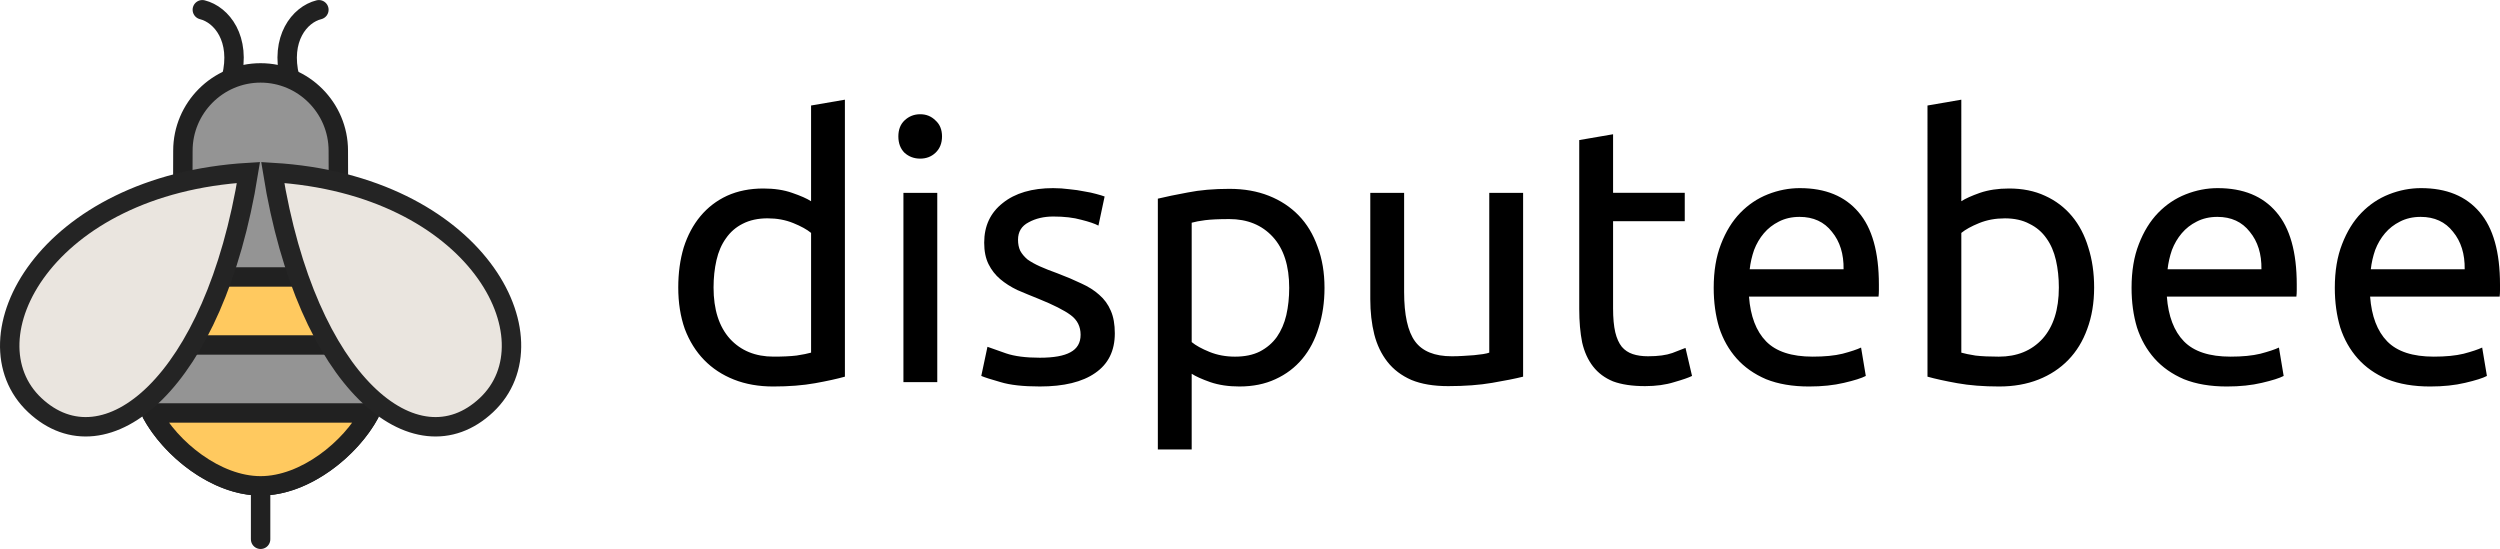 <?xml version="1.0" encoding="UTF-8" standalone="no"?>
<svg
   xmlns:dc="http://purl.org/dc/elements/1.1/"
   xmlns:cc="http://creativecommons.org/ns#"
   xmlns:rdf="http://www.w3.org/1999/02/22-rdf-syntax-ns#"
   xmlns:svg="http://www.w3.org/2000/svg"
   xmlns="http://www.w3.org/2000/svg"
   id="svg915"
   version="1.1"
   viewBox="0 0 173 38"
   height="38"
   width="173">
  <defs
     id="defs919" />
  <path
     id="path914"
     d="m 18.034,5.045 c -2.973,0 -5.377,2.431 -5.377,5.379 0,4.034 0,12.439 -2.689,15.128 -1.008,2.689 3.607,8.068 8.066,8.068 4.459,0 9.074,-5.379 8.066,-8.068 C 23.411,22.862 23.411,14.458 23.411,10.424 23.411,7.476 21.007,5.045 18.034,5.045 Z"
     style="opacity:1;fill:#949494;fill-opacity:1;stroke:#212121;stroke-width:1.344;stroke-linecap:round;stroke-linejoin:bevel;stroke-miterlimit:4;stroke-dasharray:none;stroke-opacity:1;paint-order:fill markers stroke" />
  <path
     id="path925"
     d="M 14.001,0.675 C 15.346,1.011 16.69,2.692 16.018,5.381 m 2.016,31.937 v -3.698 M 20.051,5.381 C 19.378,2.692 20.723,1.011 22.067,0.675"
     style="fill:none;fill-opacity:1;stroke:#212121;stroke-width:1.344;stroke-linecap:round;stroke-linejoin:miter;stroke-miterlimit:4;stroke-dasharray:none;stroke-opacity:1" />
  <path
     id="path914-6"
     d="m 12.235,19.165 c -0.236,1.758 -0.601,3.421 -1.176,4.707 H 25.009 C 24.435,22.585 24.069,20.922 23.833,19.165 Z m -1.76,9.413 c 1.323,2.475 4.478,5.043 7.559,5.043 3.081,0 6.236,-2.568 7.559,-5.043 z"
     style="opacity:1;fill:#ffc95f;fill-opacity:1;stroke:#212121;stroke-width:1.344;stroke-linecap:round;stroke-linejoin:bevel;stroke-miterlimit:4;stroke-dasharray:none;stroke-opacity:1;paint-order:fill markers stroke" />
  <path
     id="path918"
     d="M 33.662,28.033 C 28.788,32.612 21.227,26.56 18.874,11.937 32.989,12.777 38.536,23.455 33.662,28.033 Z"
     style="opacity:1;fill:#eae5df;fill-opacity:1;stroke:#242424;stroke-width:1.344;stroke-linecap:round;stroke-linejoin:miter;stroke-miterlimit:4;stroke-dasharray:none;stroke-opacity:1;paint-order:fill markers stroke" />
  <path
     id="path918-3"
     d="M 2.406,28.033 C 7.28,32.612 14.841,26.56 17.194,11.937 3.079,12.777 -2.467,23.455 2.406,28.033 Z"
     style="opacity:1;fill:#eae5df;fill-opacity:1;stroke:#242424;stroke-width:1.344;stroke-linecap:round;stroke-linejoin:miter;stroke-miterlimit:4;stroke-dasharray:none;stroke-opacity:1;paint-order:fill markers stroke" />
  <path
     id="path1026"
     d="m 58.467,6.898 -2.341,0.403 v 6.624 c -0.285,-0.185 -0.723,-0.378 -1.31,-0.579 -0.571,-0.202 -1.233,-0.302 -1.989,-0.302 -0.94,0 -1.779,0.168 -2.518,0.504 -0.722,0.336 -1.334,0.806 -1.838,1.41 -0.504,0.604 -0.889,1.326 -1.158,2.165 -0.252,0.84 -0.378,1.763 -0.378,2.771 0,1.058 0.151,2.014 0.453,2.871 0.319,0.84 0.764,1.554 1.335,2.142 0.571,0.588 1.259,1.04 2.065,1.359 0.806,0.319 1.712,0.479 2.719,0.479 1.091,0 2.057,-0.076 2.896,-0.227 0.839,-0.151 1.527,-0.302 2.064,-0.453 z m 77.256,0 -2.341,0.403 V 26.065 c 0.537,0.151 1.224,0.302 2.064,0.453 0.839,0.151 1.805,0.227 2.896,0.227 1.007,0 1.914,-0.16 2.72,-0.479 0.806,-0.319 1.493,-0.771 2.064,-1.359 0.571,-0.588 1.008,-1.302 1.31,-2.142 0.319,-0.856 0.478,-1.813 0.478,-2.871 0,-1.007 -0.134,-1.931 -0.403,-2.771 -0.252,-0.84 -0.629,-1.561 -1.133,-2.165 -0.504,-0.604 -1.124,-1.075 -1.863,-1.41 -0.722,-0.336 -1.553,-0.504 -2.493,-0.504 -0.755,0 -1.426,0.101 -2.014,0.302 -0.571,0.201 -1,0.394 -1.285,0.579 z M 63.677,7.905 c -0.42,0 -0.781,0.143 -1.083,0.428 -0.285,0.269 -0.428,0.638 -0.428,1.108 0,0.47 0.143,0.848 0.428,1.133 0.302,0.269 0.663,0.403 1.083,0.403 0.42,0 0.771,-0.135 1.057,-0.403 0.302,-0.285 0.454,-0.663 0.454,-1.133 0,-0.47 -0.152,-0.84 -0.454,-1.108 C 64.448,8.047 64.096,7.905 63.677,7.905 Z m 47.948,1.385 -2.342,0.403 V 21.381 c 0,0.873 0.068,1.645 0.202,2.316 0.151,0.655 0.402,1.209 0.755,1.663 0.352,0.453 0.814,0.797 1.385,1.032 0.588,0.218 1.326,0.328 2.216,0.328 0.755,0 1.426,-0.092 2.014,-0.277 0.588,-0.168 0.999,-0.311 1.234,-0.428 l -0.453,-1.94 c -0.168,0.067 -0.471,0.184 -0.907,0.352 -0.42,0.151 -0.982,0.227 -1.687,0.227 -0.403,0 -0.755,-0.05 -1.057,-0.151 -0.302,-0.101 -0.555,-0.269 -0.756,-0.504 -0.201,-0.252 -0.352,-0.587 -0.453,-1.007 -0.101,-0.437 -0.151,-0.983 -0.151,-1.638 v -6.045 h 4.96 v -1.965 h -4.96 z M 72.89,13.018 c -1.477,0 -2.644,0.344 -3.5,1.032 -0.856,0.672 -1.284,1.587 -1.284,2.746 0,0.588 0.101,1.082 0.302,1.485 0.201,0.403 0.47,0.748 0.806,1.033 0.336,0.285 0.73,0.537 1.183,0.755 0.47,0.202 0.956,0.403 1.46,0.604 1.041,0.42 1.788,0.799 2.241,1.135 0.453,0.336 0.68,0.788 0.68,1.359 -7e-6,0.554 -0.235,0.958 -0.705,1.209 -0.453,0.252 -1.158,0.378 -2.115,0.378 -0.974,0 -1.754,-0.101 -2.342,-0.302 -0.588,-0.202 -1.015,-0.354 -1.284,-0.454 l -0.428,2.016 c 0.235,0.101 0.68,0.243 1.335,0.428 0.655,0.201 1.561,0.302 2.719,0.302 1.662,0 2.938,-0.311 3.828,-0.932 0.906,-0.621 1.359,-1.536 1.359,-2.745 0,-0.621 -0.092,-1.143 -0.277,-1.563 -0.185,-0.437 -0.454,-0.806 -0.806,-1.108 -0.336,-0.302 -0.746,-0.562 -1.233,-0.78 -0.487,-0.235 -1.041,-0.47 -1.662,-0.705 -0.47,-0.168 -0.873,-0.328 -1.209,-0.479 -0.336,-0.151 -0.621,-0.31 -0.856,-0.478 -0.218,-0.185 -0.387,-0.386 -0.504,-0.604 -0.101,-0.218 -0.151,-0.471 -0.151,-0.756 0,-0.554 0.244,-0.956 0.731,-1.208 0.487,-0.269 1.057,-0.403 1.712,-0.403 0.755,0 1.402,0.075 1.939,0.226 0.537,0.134 0.931,0.269 1.183,0.403 l 0.428,-2.014 c -0.134,-0.05 -0.327,-0.109 -0.579,-0.176 -0.235,-0.067 -0.512,-0.127 -0.831,-0.177 -0.319,-0.067 -0.663,-0.117 -1.032,-0.151 -0.369,-0.05 -0.739,-0.075 -1.108,-0.075 z m 51.665,0 c -0.755,0 -1.494,0.143 -2.216,0.428 -0.722,0.285 -1.359,0.713 -1.913,1.284 -0.554,0.571 -0.999,1.294 -1.335,2.167 -0.336,0.856 -0.503,1.863 -0.503,3.022 0,0.991 0.125,1.906 0.377,2.746 0.269,0.823 0.672,1.536 1.209,2.141 0.537,0.604 1.218,1.083 2.04,1.435 0.839,0.336 1.829,0.504 2.971,0.504 0.906,0 1.712,-0.084 2.417,-0.252 0.722,-0.168 1.226,-0.327 1.511,-0.478 l -0.327,-1.965 c -0.285,0.134 -0.714,0.277 -1.285,0.428 -0.554,0.134 -1.241,0.201 -2.064,0.201 -1.46,0 -2.535,-0.352 -3.223,-1.057 -0.688,-0.705 -1.083,-1.739 -1.184,-3.099 h 8.964 c 0.017,-0.134 0.025,-0.277 0.025,-0.428 v -0.403 c -1e-5,-2.25 -0.47,-3.92 -1.41,-5.011 -0.94,-1.108 -2.291,-1.663 -4.054,-1.663 z m 28.916,0 c -0.755,0 -1.493,0.143 -2.215,0.428 -0.722,0.285 -1.36,0.713 -1.914,1.284 -0.554,0.571 -0.999,1.294 -1.335,2.167 -0.336,0.856 -0.503,1.863 -0.503,3.022 0,0.991 0.125,1.906 0.377,2.746 0.269,0.823 0.672,1.536 1.209,2.141 0.537,0.604 1.218,1.083 2.04,1.435 0.839,0.336 1.829,0.504 2.971,0.504 0.906,0 1.712,-0.084 2.417,-0.252 0.722,-0.168 1.226,-0.327 1.511,-0.478 l -0.327,-1.965 c -0.285,0.134 -0.714,0.277 -1.285,0.428 -0.554,0.134 -1.241,0.201 -2.064,0.201 -1.46,0 -2.535,-0.352 -3.223,-1.057 -0.688,-0.705 -1.083,-1.739 -1.184,-3.099 h 8.964 c 0.017,-0.134 0.025,-0.277 0.025,-0.428 v -0.403 c 0,-2.25 -0.47,-3.92 -1.41,-5.011 -0.94,-1.108 -2.291,-1.663 -4.054,-1.663 z m 14.065,0 c -0.755,0 -1.494,0.143 -2.216,0.428 -0.722,0.285 -1.359,0.713 -1.913,1.284 -0.554,0.571 -0.999,1.294 -1.335,2.167 -0.336,0.856 -0.503,1.863 -0.503,3.022 0,0.991 0.125,1.906 0.377,2.746 0.269,0.823 0.672,1.536 1.209,2.141 0.537,0.604 1.216,1.083 2.039,1.435 0.839,0.336 1.831,0.504 2.972,0.504 0.906,0 1.712,-0.084 2.417,-0.252 0.722,-0.168 1.226,-0.327 1.511,-0.478 l -0.328,-1.965 c -0.285,0.134 -0.713,0.277 -1.284,0.428 -0.554,0.134 -1.242,0.201 -2.065,0.201 -1.46,0 -2.535,-0.352 -3.223,-1.057 -0.688,-0.705 -1.082,-1.739 -1.183,-3.099 h 8.964 C 172.992,20.389 173,20.246 173,20.095 v -0.403 c 0,-2.25 -0.47,-3.92 -1.41,-5.011 -0.94,-1.108 -2.291,-1.663 -4.054,-1.663 z m -82.452,0.05 c -1.091,0 -2.057,0.084 -2.896,0.252 -0.823,0.151 -1.511,0.294 -2.065,0.428 v 17.354 h 2.342 v -5.238 c 0.285,0.185 0.713,0.378 1.284,0.579 0.588,0.201 1.26,0.302 2.015,0.302 0.94,0 1.771,-0.168 2.493,-0.504 0.739,-0.336 1.359,-0.806 1.863,-1.41 0.504,-0.604 0.881,-1.326 1.133,-2.165 0.269,-0.84 0.403,-1.755 0.403,-2.746 0,-1.058 -0.16,-2.006 -0.479,-2.846 -0.302,-0.856 -0.738,-1.579 -1.309,-2.167 -0.571,-0.588 -1.259,-1.04 -2.065,-1.359 -0.806,-0.319 -1.712,-0.479 -2.719,-0.479 z M 62.517,13.345 V 26.443 H 64.859 V 13.345 Z m 32.307,0 v 7.355 c 0,0.89 0.092,1.704 0.277,2.443 0.185,0.722 0.486,1.352 0.906,1.89 0.42,0.537 0.974,0.957 1.662,1.259 0.688,0.285 1.536,0.428 2.543,0.428 1.158,0 2.174,-0.076 3.047,-0.227 0.89,-0.151 1.603,-0.294 2.14,-0.428 v -12.72 h -2.342 v 11.057 c -0.084,0.034 -0.227,0.068 -0.428,0.101 -0.185,0.017 -0.394,0.043 -0.629,0.076 -0.235,0.017 -0.486,0.033 -0.755,0.05 -0.269,0.017 -0.529,0.025 -0.781,0.025 -1.192,0 -2.039,-0.344 -2.543,-1.032 -0.504,-0.688 -0.756,-1.831 -0.756,-3.426 v -6.851 z m 29.705,1.663 c 0.957,0 1.704,0.344 2.241,1.032 0.554,0.672 0.823,1.537 0.806,2.595 h -6.497 c 0.05,-0.453 0.152,-0.899 0.303,-1.336 0.168,-0.437 0.393,-0.822 0.679,-1.158 0.285,-0.336 0.63,-0.605 1.033,-0.806 0.42,-0.218 0.898,-0.327 1.435,-0.327 z m 28.916,0 c 0.957,0 1.704,0.344 2.241,1.032 0.554,0.672 0.823,1.537 0.806,2.595 h -6.496 c 0.05,-0.453 0.151,-0.899 0.302,-1.336 0.168,-0.437 0.395,-0.822 0.68,-1.158 0.285,-0.336 0.629,-0.605 1.032,-0.806 0.42,-0.218 0.898,-0.327 1.435,-0.327 z m 14.065,0 c 0.957,0 1.704,0.344 2.241,1.032 0.554,0.672 0.823,1.537 0.806,2.595 h -6.497 c 0.05,-0.453 0.152,-0.899 0.303,-1.336 0.168,-0.437 0.393,-0.822 0.679,-1.158 0.285,-0.336 0.63,-0.605 1.033,-0.806 0.42,-0.218 0.898,-0.327 1.435,-0.327 z M 53.13,15.109 c 0.638,0 1.226,0.109 1.763,0.327 0.537,0.218 0.949,0.445 1.234,0.68 v 8.286 c -0.235,0.067 -0.57,0.135 -1.007,0.202 -0.42,0.05 -0.949,0.075 -1.587,0.075 -1.259,0 -2.265,-0.412 -3.021,-1.234 -0.755,-0.84 -1.134,-2.023 -1.134,-3.551 0,-0.672 0.068,-1.302 0.202,-1.89 0.134,-0.588 0.353,-1.09 0.655,-1.51 0.302,-0.437 0.688,-0.773 1.158,-1.009 0.487,-0.252 1.065,-0.377 1.737,-0.377 z m 85.591,0 c 0.671,0 1.242,0.125 1.712,0.377 0.487,0.235 0.882,0.572 1.184,1.009 0.302,0.42 0.519,0.922 0.654,1.51 0.134,0.588 0.202,1.218 0.202,1.89 0,1.528 -0.378,2.711 -1.133,3.551 -0.755,0.823 -1.763,1.234 -3.022,1.234 -0.638,0 -1.176,-0.024 -1.612,-0.075 -0.42,-0.067 -0.747,-0.135 -0.982,-0.202 v -8.286 c 0.285,-0.235 0.697,-0.462 1.234,-0.68 0.537,-0.218 1.125,-0.327 1.763,-0.327 z m -53.662,0.05 c 1.259,0 2.265,0.412 3.021,1.234 0.755,0.823 1.133,1.998 1.133,3.526 0,0.672 -0.067,1.302 -0.201,1.89 -0.134,0.571 -0.353,1.074 -0.655,1.51 -0.302,0.42 -0.696,0.757 -1.183,1.009 -0.47,0.235 -1.04,0.352 -1.712,0.352 -0.638,0 -1.226,-0.109 -1.763,-0.327 -0.537,-0.218 -0.949,-0.445 -1.234,-0.68 v -8.261 c 0.235,-0.067 0.546,-0.126 0.932,-0.176 0.403,-0.05 0.957,-0.076 1.662,-0.076 z"
     style="font-style:normal;font-variant:normal;font-weight:normal;font-stretch:normal;font-size:37.461px;line-height:1.25;font-family:Ubuntu;-inkscape-font-specification:Ubuntu;letter-spacing:0px;word-spacing:0px;fill:#000000;fill-opacity:1;stroke:none;stroke-width:0.675" />
</svg>
